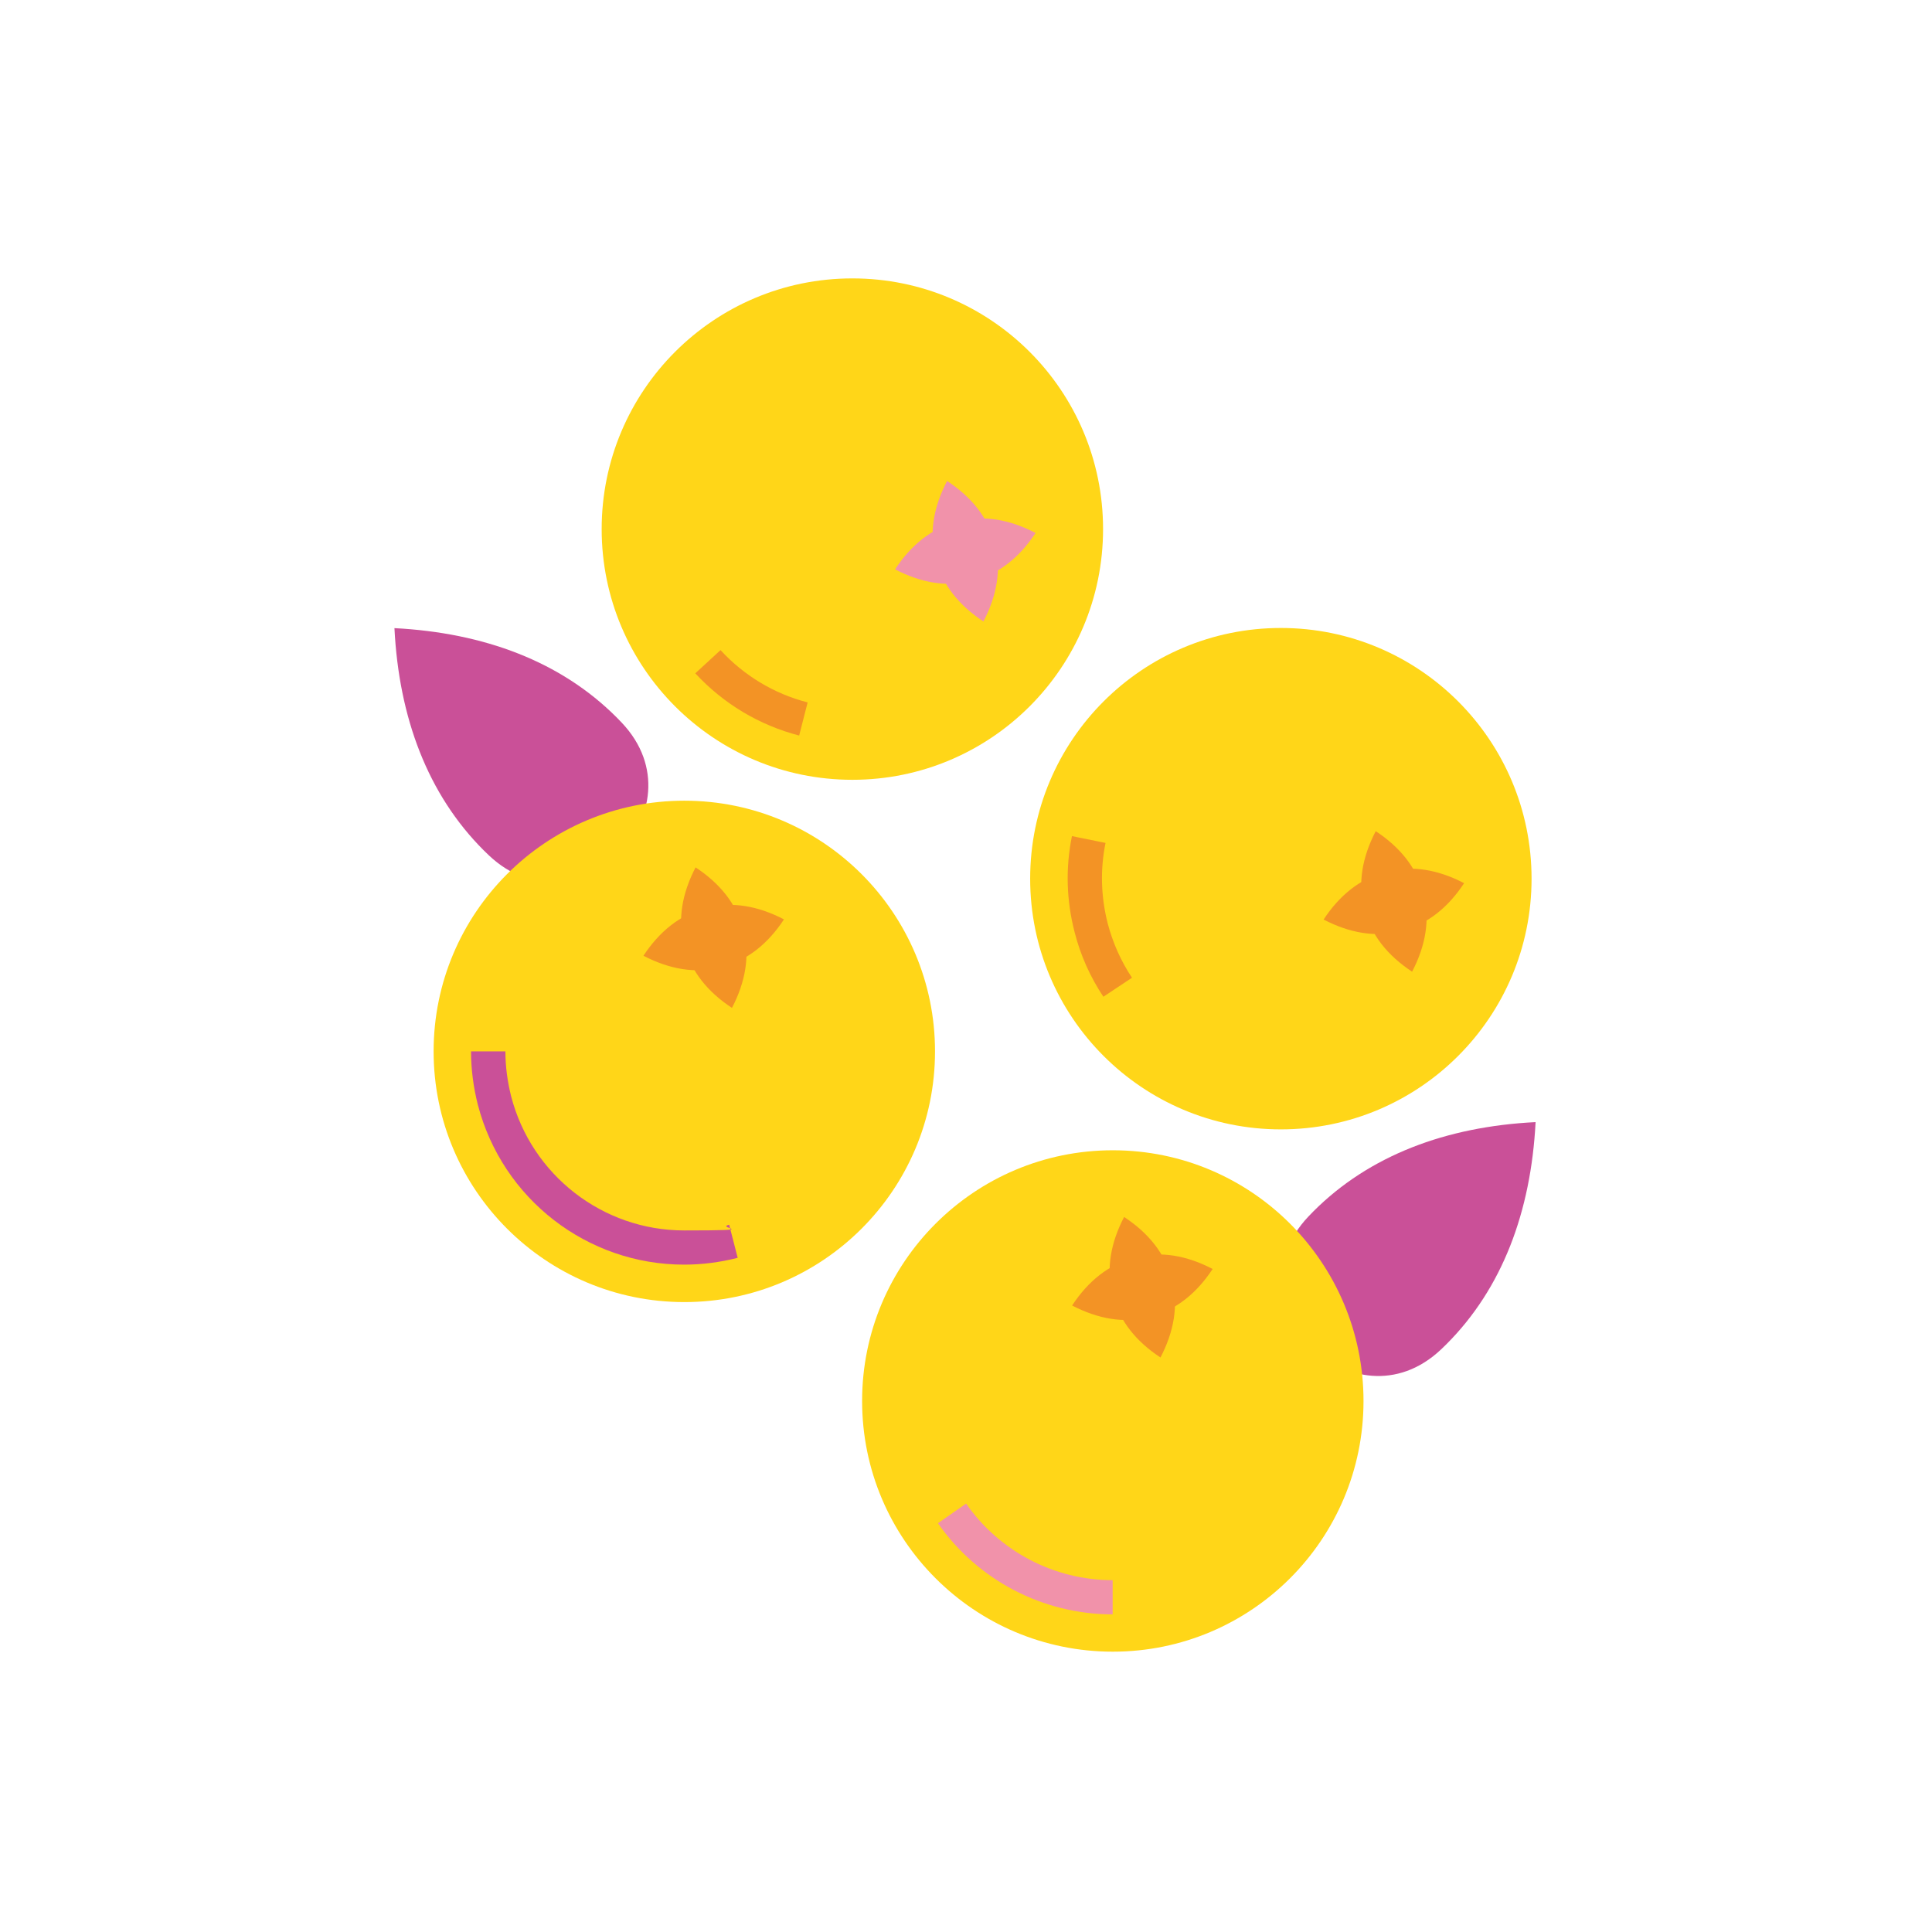 <svg xmlns="http://www.w3.org/2000/svg" fill="none" viewBox="0 0 1000 1000" height="1000" width="1000">
<path fill="#CA5098" d="M204.164 325.123C206.487 371.581 221.466 411.231 250.302 440.067C251.183 440.948 252.144 441.829 253.025 442.71C298.282 485.563 364.604 419.161 321.751 373.984C320.87 373.023 319.989 372.142 319.108 371.261C290.272 342.425 250.622 327.526 204.164 325.123Z"></path>
<path fill="#CA5098" d="M794.821 580.803C748.363 583.126 708.713 598.104 679.877 626.94C678.996 627.821 678.115 628.783 677.234 629.664C634.38 674.92 700.783 741.243 745.96 698.39C746.921 697.509 747.802 696.627 748.683 695.746C777.519 666.91 792.418 627.261 794.821 580.803Z"></path>
<path fill="#FFD618" d="M354.2 673.96C425.865 673.96 483.962 615.863 483.962 544.198C483.962 472.532 425.865 414.436 354.2 414.436C282.534 414.436 224.438 472.532 224.438 544.198C224.438 615.863 282.534 673.96 354.2 673.96Z"></path>
<path fill="#CA5098" d="M354.11 654.573C303.888 654.573 259.993 620.531 247.337 571.83C245.014 562.698 243.812 553.407 243.812 544.195H261.595C261.595 551.965 262.636 559.735 264.558 567.424C275.132 608.275 311.978 636.871 354.11 636.871C396.243 636.871 369.73 635.83 377.419 633.907L381.825 651.049C372.694 653.372 363.402 654.573 354.11 654.573Z"></path>
<path fill="#FFD618" d="M575.989 854.903C647.654 854.903 705.751 796.807 705.751 725.141C705.751 653.475 647.654 595.379 575.989 595.379C504.323 595.379 446.227 653.475 446.227 725.141C446.227 796.807 504.323 854.903 575.989 854.903Z"></path>
<path fill="#F192AA" d="M575.91 835.6C539.945 835.6 506.062 817.978 485.477 788.421L500.055 778.248C517.356 803.079 545.712 817.898 575.91 817.898V835.68V835.6Z"></path>
<path fill="#FFD618" d="M441.184 403.622C512.85 403.622 570.946 345.525 570.946 273.86C570.946 202.194 512.85 144.098 441.184 144.098C369.518 144.098 311.422 202.194 311.422 273.86C311.422 345.525 369.518 403.622 441.184 403.622Z"></path>
<path fill="#F39325" d="M413.63 380.711C392.964 375.345 374.381 364.211 359.883 348.511L372.939 336.496C385.114 349.713 400.654 359.084 418.035 363.57L413.63 380.791V380.711Z"></path>
<path fill="#FFD618" d="M662.973 584.565C734.639 584.565 792.735 526.469 792.735 454.803C792.735 383.137 734.639 325.041 662.973 325.041C591.307 325.041 533.211 383.137 533.211 454.803C533.211 526.469 591.307 584.565 662.973 584.565Z"></path>
<path fill="#F39325" d="M571.1 515.919C564.291 505.666 559.245 494.452 556.201 482.437C551.956 465.937 551.475 449.276 554.84 432.775L572.221 436.3C569.418 450.077 569.818 464.095 573.343 477.952C575.986 487.964 580.151 497.416 585.918 506.067L571.1 515.919Z"></path>
<path fill="#F39325" d="M712.073 430.213C705.104 443.59 702.701 457.127 706.066 469.943C706.146 470.343 706.306 470.744 706.386 471.144C711.993 490.608 741.47 482.919 736.904 463.214C736.824 462.814 736.744 462.413 736.584 462.013C733.3 449.197 724.649 438.463 712.073 430.213Z"></path>
<path fill="#F39325" d="M730.903 502.945C737.872 489.568 740.275 476.031 736.911 463.215C736.831 462.815 736.67 462.414 736.59 462.014C730.983 442.55 701.506 450.239 706.072 469.944C706.152 470.344 706.232 470.745 706.393 471.145C709.677 483.961 718.327 494.695 730.903 502.945Z"></path>
<path fill="#F39325" d="M757.818 457.126C744.441 450.157 730.904 447.754 718.088 451.118C717.688 451.198 717.287 451.359 716.887 451.439C697.423 457.046 705.112 486.523 724.817 481.957C725.217 481.877 725.618 481.797 726.018 481.636C738.834 478.352 749.568 469.702 757.818 457.126Z"></path>
<path fill="#F39325" d="M685.094 475.95C698.47 482.919 712.007 485.322 724.823 481.958C725.224 481.877 725.624 481.717 726.025 481.637C745.489 476.03 737.8 446.553 718.095 451.119C717.694 451.199 717.294 451.279 716.893 451.439C704.077 454.724 693.344 463.374 685.094 475.95Z"></path>
<path fill="#F192AA" d="M490.206 248.945C483.237 262.322 480.834 275.859 484.198 288.675C484.279 289.075 484.439 289.476 484.519 289.876C490.126 309.341 519.603 301.651 515.037 281.947C514.957 281.546 514.877 281.146 514.717 280.745C511.432 267.929 502.782 257.196 490.206 248.945Z"></path>
<path fill="#F192AA" d="M509.02 321.677C515.989 308.301 518.392 294.764 515.028 281.948C514.948 281.547 514.788 281.147 514.707 280.746C509.1 261.282 479.624 268.972 484.189 288.676C484.269 289.077 484.35 289.477 484.51 289.878C487.794 302.694 496.445 313.427 509.02 321.677Z"></path>
<path fill="#F192AA" d="M536.013 275.86C522.637 268.892 509.1 266.489 496.284 269.853C495.883 269.933 495.483 270.093 495.082 270.173C475.618 275.78 483.307 305.257 503.012 300.691C503.413 300.611 503.813 300.531 504.214 300.371C517.03 297.087 527.763 288.436 536.013 275.86Z"></path>
<path fill="#F192AA" d="M463.289 294.684C476.666 301.653 490.203 304.056 503.019 300.692C503.419 300.612 503.82 300.452 504.22 300.372C523.685 294.765 515.995 265.288 496.29 269.853C495.89 269.934 495.489 270.014 495.089 270.174C482.273 273.458 471.539 282.109 463.289 294.684Z"></path>
<path fill="#F39325" d="M581.839 629.902C574.87 643.279 572.467 656.816 575.831 669.632C575.911 670.033 576.072 670.433 576.152 670.834C581.759 690.298 611.235 682.608 606.67 662.904C606.59 662.503 606.51 662.103 606.349 661.702C603.065 648.886 594.414 638.153 581.839 629.902Z"></path>
<path fill="#F39325" d="M600.661 702.634C607.63 689.258 610.033 675.721 606.669 662.905C606.588 662.504 606.428 662.104 606.348 661.703C600.741 642.239 571.264 649.929 575.83 669.633C575.91 670.034 575.99 670.434 576.15 670.835C579.434 683.651 588.085 694.384 600.661 702.634Z"></path>
<path fill="#F39325" d="M627.662 656.817C614.285 649.849 600.748 647.446 587.932 650.81C587.532 650.89 587.131 651.05 586.731 651.13C567.266 656.737 574.956 686.214 594.661 681.648C595.061 681.568 595.462 681.488 595.862 681.328C608.678 678.044 619.411 669.393 627.662 656.817Z"></path>
<path fill="#F39325" d="M554.922 675.722C568.299 682.69 581.835 685.093 594.651 681.729C595.052 681.649 595.452 681.489 595.853 681.409C615.317 675.802 607.628 646.325 587.923 650.891C587.523 650.971 587.122 651.051 586.722 651.211C573.906 654.495 563.172 663.146 554.922 675.722Z"></path>
<path fill="#F39325" d="M360.034 448.959C353.065 462.336 350.662 475.873 354.027 488.689C354.107 489.089 354.267 489.49 354.347 489.89C359.954 509.354 389.431 501.665 384.865 481.96C384.785 481.56 384.705 481.159 384.545 480.759C381.261 467.943 372.61 457.209 360.034 448.959Z"></path>
<path fill="#F39325" d="M378.864 521.689C385.833 508.312 388.236 494.775 384.872 481.959C384.792 481.559 384.631 481.158 384.551 480.758C378.944 461.294 349.467 468.983 354.033 488.688C354.113 489.088 354.193 489.489 354.353 489.889C357.638 502.705 366.288 513.439 378.864 521.689Z"></path>
<path fill="#F39325" d="M405.779 475.87C392.402 468.901 378.865 466.498 366.049 469.862C365.649 469.943 365.248 470.103 364.848 470.183C345.384 475.79 353.073 505.267 372.778 500.701C373.178 500.621 373.579 500.541 373.979 500.381C386.795 497.097 397.529 488.446 405.779 475.87Z"></path>
<path fill="#F39325" d="M333.047 494.694C346.424 501.663 359.96 504.066 372.776 500.702C373.177 500.622 373.577 500.461 373.978 500.381C393.442 494.774 385.753 465.297 366.048 469.863C365.648 469.943 365.247 470.023 364.847 470.184C352.031 473.468 341.297 482.118 333.047 494.694Z"></path>
</svg>
